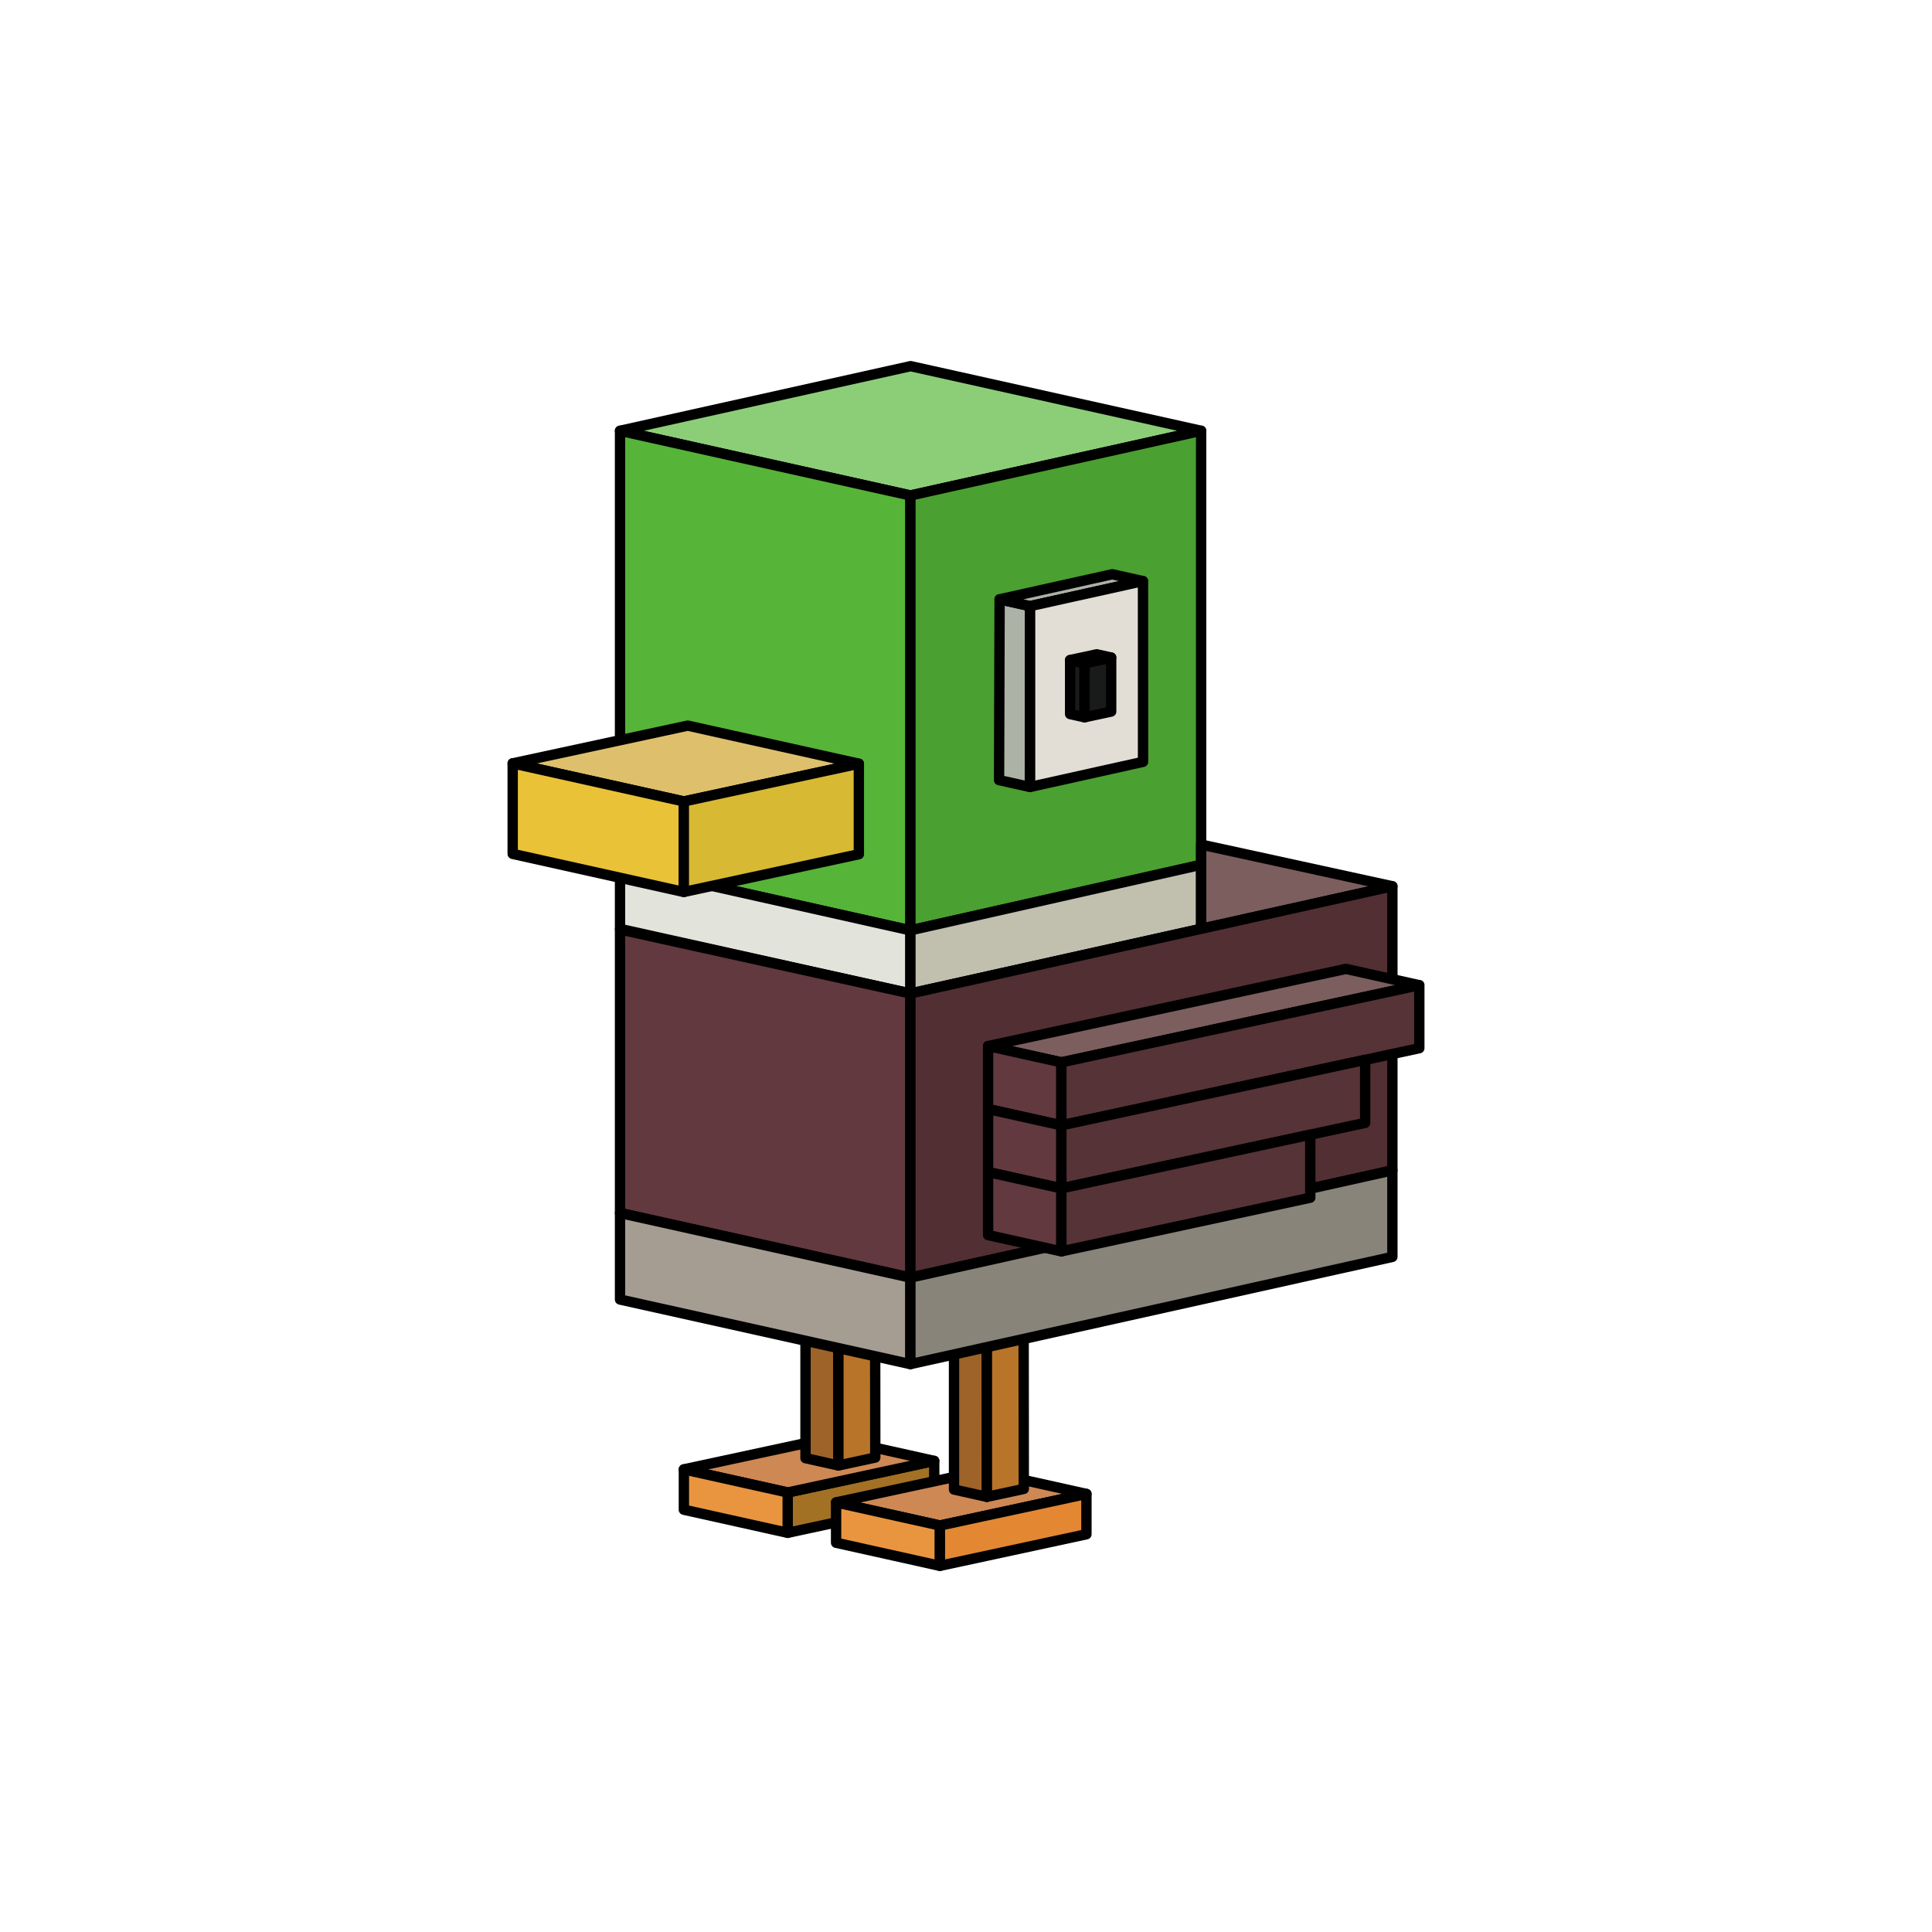 <?xml version="1.0" encoding="UTF-8"?>
<svg data-bbox="271.732 194.066 480.536 635.868" xmlns="http://www.w3.org/2000/svg" viewBox="0 0 1024 1024" fill-rule="evenodd" clip-rule="evenodd" stroke-linecap="round" stroke-linejoin="round" stroke-miterlimit="1.5" data-type="ugc">
    <g>
        <path d="M417.494 812.424v-21.38l77.662-16.741v21.376z" fill="#a37124" stroke="#000000" stroke-width="5.489"/>
        <path d="m520.794 779.569-77.65 16.743 55.026 12.243 77.641-16.742z" fill="#ce8854" stroke="#000000" stroke-width="5.489"/>
        <path d="m440.118 762.059-77.65 16.743 55.026 12.243 77.641-16.742z" fill="#ce8854" stroke="#000000" stroke-width="5.489"/>
        <path d="M443.144 796.312v21.38l55.026 12.242v-21.38z" fill="#e9953f" stroke="#000000" stroke-width="5.489"/>
        <path d="M505.647 683.105v106.38l17.438 3.879-.097-106.36z" fill="#9e6329" stroke="#000000" stroke-width="5.485"/>
        <path d="M426.933 666.475v106.38l17.438 3.879-.097-106.36z" fill="#9e6329" stroke="#000000" stroke-width="5.485"/>
        <path d="M362.468 778.802v21.38l55.026 12.242v-21.38z" fill="#e9953f" stroke="#000000" stroke-width="5.489"/>
        <path d="M498.17 829.934v-21.38l77.662-16.741v21.376z" fill="#e38733" stroke="#000000" stroke-width="5.489"/>
        <path d="M523.085 793.364V686.71l19.447-3.918.104 106.357z" fill="#b87429" stroke="#000000" stroke-width="5.485"/>
        <path d="M444.371 776.734V670.08l19.447-3.918.104 106.357z" fill="#b87429" stroke="#000000" stroke-width="5.485"/>
        <path d="m328.624 228.322 154.014-34.256 153.992 34.26-154.094 34.284z" fill="#8cce77" stroke="#000000" stroke-width="5.48"/>
        <path d="M328.624 458.638V228.322l153.912 34.288v230.496z" fill="#56b438" stroke="#000000" stroke-width="5.48"/>
        <path d="m482.536 493.106 154.094-34.674V228.326L482.536 262.61z" fill="#4aa030" stroke="#000000" stroke-width="5.48"/>
        <path d="M482.536 526.572v-33.466l-153.912-34.468v33.69z" fill="#e2e3da" stroke="#000000" stroke-width="5.48"/>
        <path d="M636.63 492.288V458.33l-154.094 34.776v33.466z" fill="#c1c0af" stroke="#000000" stroke-width="5.48"/>
        <path d="M482.536 526.572v150.584l-153.912-34.242V492.646z" fill="#62393f" stroke="#000000" stroke-width="5.48"/>
        <path d="M482.536 677.156v45.858l-153.912-34.242v-45.858z" fill="#a59d92" stroke="#000000" stroke-width="5.48"/>
        <path d="m636.63 492.288 101.362-22.552-101.362-22.1z" fill="#7c5e5e" stroke="#000000" stroke-width="5.48"/>
        <path d="M482.536 526.572v150.584l255.456-56.836V469.736z" fill="#522f33" stroke="#000000" stroke-width="5.48"/>
        <path d="M482.536 723.014v-45.858l255.456-56.836v45.86z" fill="#888479" stroke="#000000" stroke-width="5.48"/>
        <path d="m529.812 317.654-.286 95.816 16.324 3.632c.056-57.738.166-95.844.166-95.844z" fill="#acb2a6" stroke="#000000" stroke-width="5.48"/>
        <path d="m589.504 304.372 16.186 3.61-59.674 13.276-16.204-3.604z" fill="#acb2a6" stroke="#000000" stroke-width="5.48"/>
        <path d="m303.454 200.183-29.847 6.658v-47.922l29.837-6.638z" fill="#e2ded6" stroke="#000000" stroke-width="2.74" transform="matrix(2.006 0 0 2 -2.887 3.42)"/>
        <path d="M574.848 380.178v-28.632l-7.664-1.704v28.63z" fill="#191b1a" stroke="#000000" stroke-width="5.48"/>
        <path d="m574.848 351.546 14.1-3.04v28.632l-14.1 3.04z" fill="#191b1a" stroke="#000000" stroke-width="5.48"/>
        <path d="m588.948 348.506-7.664-1.706-14.1 3.042 7.664 1.704z" fill="#191b1a" stroke="#000000" stroke-width="5.48"/>
        <path d="m364.496 384.597-92.764 20.002 90.728 20.186 92.754-20.004z" fill="#dec06c" stroke="#000000" stroke-width="5.48"/>
        <path d="M271.732 404.599v47.982l90.706 20.18v-47.982z" fill="#e9c237" stroke="#000000" stroke-width="5.48"/>
        <path d="M362.438 472.761v-47.982l92.776-19.998v47.976z" fill="#d8b933" stroke="#000000" stroke-width="5.48"/>
        <path d="m713.372 513.529-189.658 40.898 38.84 8.642 189.648-40.902z" fill="#7c5e5e" stroke="#000000" stroke-width="5.48"/>
        <path d="M523.714 554.427v33.396l38.84 8.642v-33.396z" fill="#62393f" stroke="#000000" stroke-width="5.48"/>
        <path d="M523.714 587.823v33.396l38.84 8.64v-33.394z" fill="#62393f" stroke="#000000" stroke-width="5.48"/>
        <path d="M523.714 621.217v33.396l38.84 8.642v-33.396z" fill="#62393f" stroke="#000000" stroke-width="5.48"/>
        <path d="M562.554 596.465v-33.396l189.714-40.902v33.392z" fill="#563337" stroke="#000000" stroke-width="5.48"/>
        <path d="M562.554 629.859v-33.394l161.016-34.718v33.39z" fill="#563337" stroke="#000000" stroke-width="5.48"/>
        <path d="M562.554 663.256V629.86l131.918-28.448v33.39z" fill="#563337" stroke="#000000" stroke-width="5.48"/>
    </g>
</svg>
